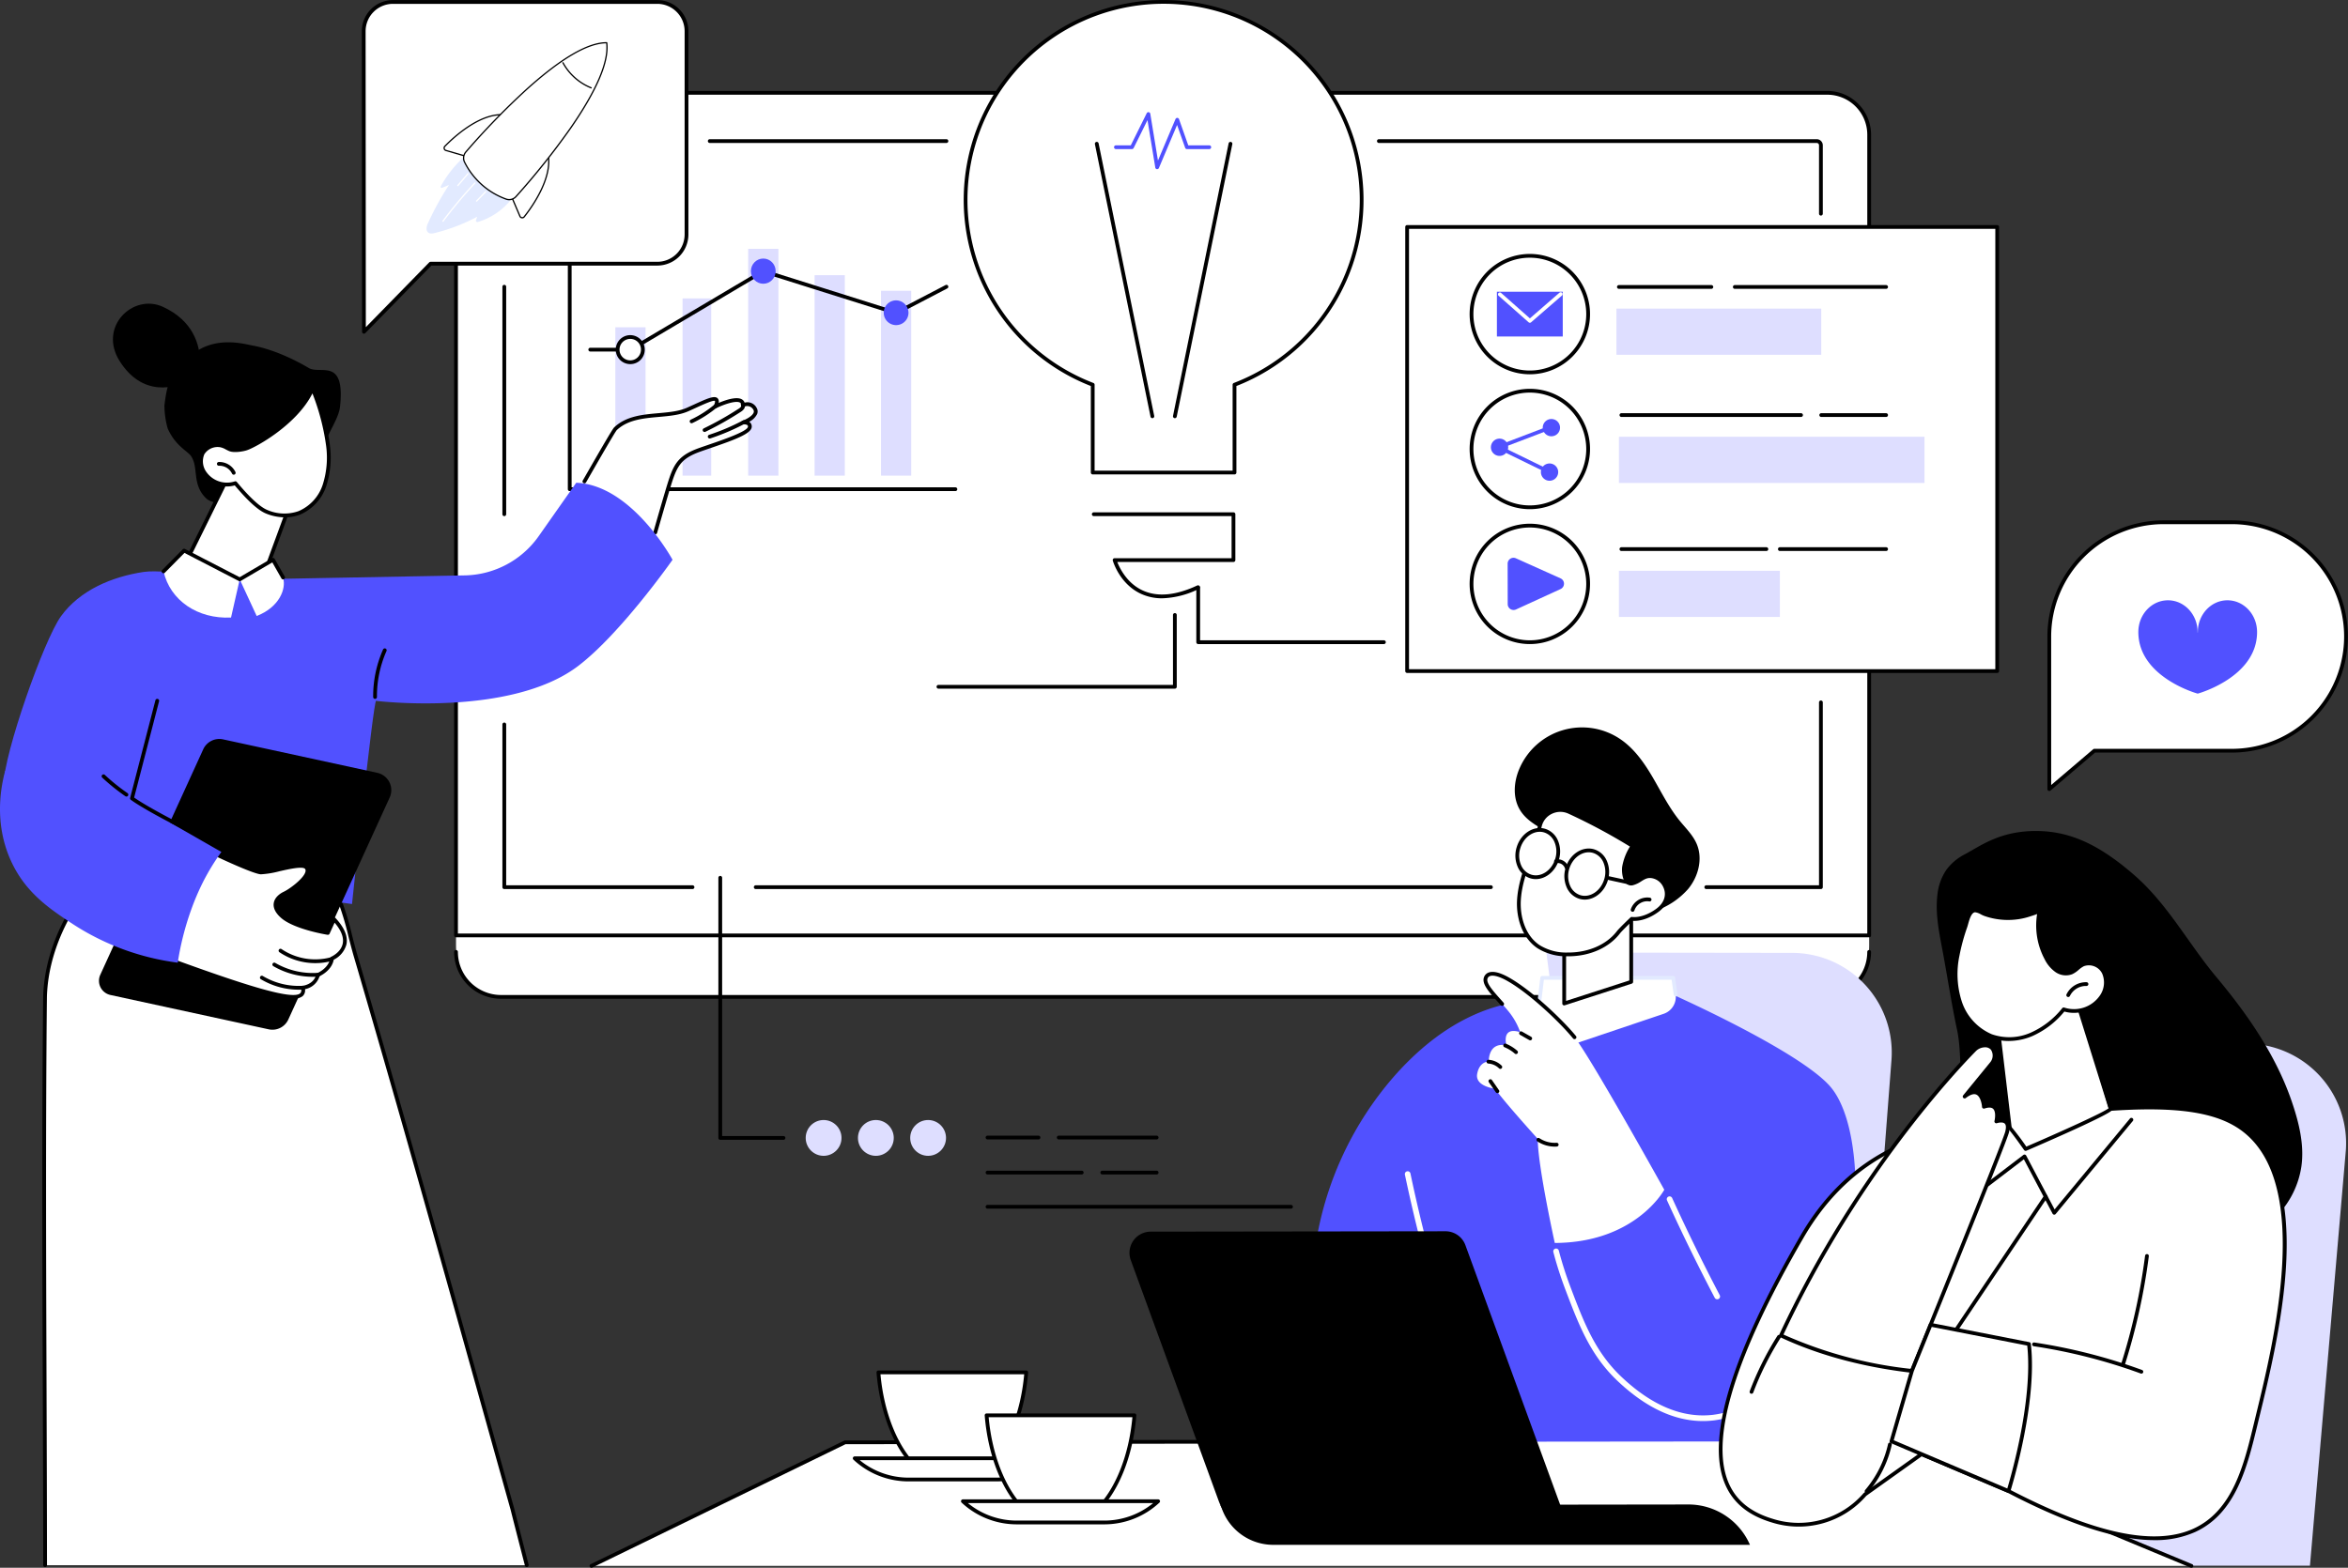 <svg xmlns="http://www.w3.org/2000/svg" width="700.338" height="467.76" viewBox="0 0 700.338 467.76"><rect x="0" y="0" width="700.338" height="467.76" fill="#333333" stroke="none"/><g transform="translate(-1732.111 -185.958)"><g transform="translate(1840.037 185.958)"><g transform="translate(27.53 27.133)"><path d="M2380.087,504.952H1989.526c-8.543,0-15.469-3.76-15.469-15.469V247.715a12.494,12.494,0,0,1,12.493-12.494h396.512a12.494,12.494,0,0,1,12.493,12.494V489.483C2395.556,500.568,2388.631,504.952,2380.087,504.952Z" transform="translate(-1973.495 -234.659)" fill="#fff"></path><path d="M2395.119,486.745h-421.5a.562.562,0,0,1-.562-.562V247.278a13.07,13.07,0,0,1,13.055-13.056h396.513a13.071,13.071,0,0,1,13.056,13.055V486.183A.562.562,0,0,1,2395.119,486.745Zm-420.938-1.124h420.376V247.277a11.945,11.945,0,0,0-11.932-11.931H1986.112a11.944,11.944,0,0,0-11.931,11.931Z" transform="translate(-1973.057 -234.222)"></path><path d="M2055.371,619.107h-56.143a.562.562,0,0,1-.562-.562V569.988a.562.562,0,1,1,1.124,0v47.995h55.581a.562.562,0,0,1,0,1.124Z" transform="translate(-1984.269 -380.98)"></path><path d="M2351.913,656.922H2132.632a.562.562,0,1,1,0-1.124h219.281a.562.562,0,1,1,0,1.124Z" transform="translate(-2042.676 -418.795)"></path><path d="M2671.14,613.982h-34.189a.562.562,0,0,1,0-1.124h33.627V558.282a.562.562,0,1,1,1.124,0V613.42A.562.562,0,0,1,2671.14,613.982Z" transform="translate(-2263.475 -375.855)"></path><path d="M2595.09,282.615a.562.562,0,0,1-.562-.562V261.642a.689.689,0,0,0-.688-.688H2463.246a.562.562,0,1,1,0-1.124h130.593a1.814,1.814,0,0,1,1.813,1.813v20.411A.562.562,0,0,1,2595.09,282.615Z" transform="translate(-2187.424 -245.433)"></path><path d="M2178.829,260.953h-70.593a.562.562,0,0,1,0-1.124h70.593a.562.562,0,1,1,0,1.124Z" transform="translate(-2031.995 -245.433)"></path><path d="M1999.228,406.129a.562.562,0,0,1-.562-.562V337.69a.562.562,0,1,1,1.124,0v67.877A.562.562,0,0,1,1999.228,406.129Z" transform="translate(-1984.269 -279.276)"></path><path d="M2381.7,704.69h-394.67a13.993,13.993,0,0,1-13.977-13.977.562.562,0,1,1,1.124,0,12.868,12.868,0,0,0,12.853,12.853H2381.7a12.868,12.868,0,0,0,12.853-12.853.562.562,0,0,1,1.125,0A13.994,13.994,0,0,1,2381.7,704.69Z" transform="translate(-1973.057 -433.835)"></path></g><g transform="translate(171.424)"><g transform="translate(8.091)"><path d="M2362.543,246.027a59.069,59.069,0,1,0-80.215,55.155v26.2h42.292v-26.2A59.079,59.079,0,0,0,2362.543,246.027Z" transform="translate(-2243.843 -186.396)" fill="#fff"></path><path d="M2324.183,327.506H2281.89a.562.562,0,0,1-.562-.562V301.129a59.626,59.626,0,1,1,43.417,0v25.815A.562.562,0,0,1,2324.183,327.506Zm-41.731-1.124h41.168V300.744a.563.563,0,0,1,.361-.525,58.507,58.507,0,1,0-41.889,0,.563.563,0,0,1,.36.525Z" transform="translate(-2243.406 -185.958)"></path></g><g transform="translate(0 152.862)"><path d="M2300.091,533.879h-70.516a.562.562,0,1,1,0-1.124h69.953V511.894a.562.562,0,1,1,1.124,0v21.423A.562.562,0,0,1,2300.091,533.879Z" transform="translate(-2229.013 -481.274)"></path><path d="M2422.778,514.253h-55.393a.562.562,0,0,1-.562-.562v-16.24a.562.562,0,1,1,1.124,0v15.678h54.831a.562.562,0,0,1,0,1.124Z" transform="translate(-2289.348 -474.951)"></path><path d="M2332.363,483.509a14.844,14.844,0,0,1-6.22-1.3c-6.415-2.92-8.406-9.662-8.488-9.947a.562.562,0,0,1,.541-.717h34.889V458.99h-41.108a.562.562,0,0,1,0-1.124h41.67a.562.562,0,0,1,.562.562v13.683a.561.561,0,0,1-.562.562H2318.99c.688,1.771,2.869,6.36,7.631,8.521,4.381,1.988,9.836,1.482,16.215-1.507a.562.562,0,1,1,.477,1.018A26.128,26.128,0,0,1,2332.363,483.509Z" transform="translate(-2265.09 -457.866)"></path></g><g transform="translate(47.214 42.305)"><path d="M2330.148,343.669a.562.562,0,0,1-.55-.45l-16.591-81.335a.562.562,0,0,1,1.1-.225l16.591,81.335a.562.562,0,0,1-.438.663A.551.551,0,0,1,2330.148,343.669Z" transform="translate(-2312.995 -261.209)"></path><path d="M2355.008,343.669a.564.564,0,0,1-.551-.675l16.591-81.335a.562.562,0,0,1,1.1.225l-16.591,81.335A.563.563,0,0,1,2355.008,343.669Z" transform="translate(-2331.143 -261.209)"></path></g><path d="M2336.031,262.486a.536.536,0,0,1-.067,0,.561.561,0,0,1-.488-.467l-2.326-14.165-4.133,8.332a.561.561,0,0,1-.5.313h-4.784a.562.562,0,0,1,0-1.124h4.435l4.753-9.583a.562.562,0,0,1,1.058.159l2.293,13.967,5.234-12.387a.562.562,0,0,1,1.048.032l2.759,7.812h6.265a.562.562,0,0,1,0,1.124h-6.662a.564.564,0,0,1-.531-.375l-2.408-6.819-5.427,12.843A.562.562,0,0,1,2336.031,262.486Z" transform="translate(-2270.236 -212.015)" fill="#5151ff"></path></g><g transform="translate(61.443 74.24)"><path d="M2148.981,391.122H2033.943a.562.562,0,0,1-.562-.562V320.471a.562.562,0,1,1,1.124,0V390h114.476a.562.562,0,1,1,0,1.124Z" transform="translate(-2033.381 -318.844)"></path><rect width="9.013" height="44.259" transform="translate(14.174 23.408)" fill="#dedeff"></rect><rect width="8.558" height="52.868" transform="translate(34.209 14.798)" fill="#dedeff"></rect><rect width="9.013" height="67.666" transform="translate(53.791)" fill="#dedeff"></rect><rect width="9.013" height="59.797" transform="translate(73.599 7.869)" fill="#dedeff"></rect><rect width="9.013" height="55.148" transform="translate(93.407 12.518)" fill="#dedeff"></rect><g transform="translate(6.129 2.899)"><path d="M2056.94,353.4h-12.095a.562.562,0,0,1,0-1.124h11.941l39.378-23.337a.565.565,0,0,1,.456-.053l39.395,12.41,14.8-7.724a.563.563,0,0,1,.521,1l-15.008,7.831a.567.567,0,0,1-.429.038l-39.377-12.405-39.3,23.287A.557.557,0,0,1,2056.94,353.4Z" transform="translate(-2044.283 -325.662)"></path><g transform="translate(8.297 22.853)"><ellipse cx="3.692" cy="3.76" rx="3.692" ry="3.76" transform="translate(0.562 0.562)" fill="#fff"></ellipse><path d="M2063.3,372.466a4.323,4.323,0,1,1,4.254-4.322A4.293,4.293,0,0,1,2063.3,372.466Zm0-7.52a3.2,3.2,0,1,0,3.13,3.2A3.168,3.168,0,0,0,2063.3,364.945Z" transform="translate(-2059.042 -363.821)"></path></g><ellipse cx="3.692" cy="3.76" rx="3.692" ry="3.76" transform="translate(48.476)" fill="#5151ff"></ellipse><path d="M2208.364,349.13a3.692,3.692,0,1,1-3.691-3.76A3.726,3.726,0,0,1,2208.364,349.13Z" transform="translate(-2112.888 -332.89)" fill="#5151ff"></path></g></g><g transform="translate(0 0.024)"><path d="M1925.088,195.718a8.718,8.718,0,0,1,8.718-8.718h78.844a8.718,8.718,0,0,1,8.719,8.718v60.649a8.718,8.718,0,0,1-8.719,8.718h-67.623L1925.156,285.4Z" transform="translate(-1924.526 -186.438)" fill="#fff"></path><path d="M1924.718,285.529a.563.563,0,0,1-.562-.562l-.068-89.686a9.291,9.291,0,0,1,9.281-9.281h78.844a9.291,9.291,0,0,1,9.28,9.281V255.93a9.291,9.291,0,0,1-9.28,9.281h-67.387L1925.12,285.36A.562.562,0,0,1,1924.718,285.529Zm.494-90.248.067,88.308,18.908-19.333a.563.563,0,0,1,.4-.169h67.623a8.165,8.165,0,0,0,8.156-8.156V195.281a8.165,8.165,0,0,0-8.156-8.156h-78.844A8.165,8.165,0,0,0,1925.212,195.281Z" transform="translate(-1924.088 -186)"></path></g><g transform="translate(311.212 67.152)"><rect width="176.005" height="132.5" transform="translate(0.562 0.563)" fill="#fff"></rect><path d="M2654.232,439.031h-176a.562.562,0,0,1-.562-.562v-132.5a.562.562,0,0,1,.562-.562h176a.562.562,0,0,1,.562.562v132.5A.562.562,0,0,1,2654.232,439.031Zm-175.442-1.124h174.88V306.53H2478.79Z" transform="translate(-2477.665 -305.406)"></path><g transform="translate(14.441 8.612)"><g transform="translate(4.77)"><circle cx="17.392" cy="17.392" r="17.392" transform="translate(0.562 0.562)" fill="#fff"></circle><path d="M2529.79,356.633a17.954,17.954,0,1,1,17.954-17.954A17.975,17.975,0,0,1,2529.79,356.633Zm0-34.783a16.83,16.83,0,1,0,16.829,16.829A16.848,16.848,0,0,0,2529.79,321.849Z" transform="translate(-2511.836 -320.725)"></path><g transform="translate(8.134 11.277)"><rect width="19.639" height="13.353" fill="#5151ff"></rect><path d="M2536.392,350.167a.563.563,0,0,1-.373-.141l-8.945-7.914a.562.562,0,0,1,.746-.842l8.575,7.587,8.814-7.652a.562.562,0,1,1,.737.848l-9.186,7.976A.559.559,0,0,1,2536.392,350.167Z" transform="translate(-2526.559 -340.908)" fill="#fff"></path></g></g><g transform="translate(4.77 80.493)"><circle cx="17.392" cy="17.392" r="17.392" transform="translate(0.562 0.562)" fill="#fff"></circle><path d="M2529.79,499.812a17.954,17.954,0,1,1,17.954-17.953A17.974,17.974,0,0,1,2529.79,499.812Zm0-34.783a16.829,16.829,0,1,0,16.829,16.829A16.849,16.849,0,0,0,2529.79,465.029Z" transform="translate(-2511.836 -463.905)"></path><path d="M2547.78,488.117l-13.314-5.982a1.75,1.75,0,0,0-2.468,1.6l.021,12.076a1.751,1.751,0,0,0,2.481,1.588l13.292-6.094A1.751,1.751,0,0,0,2547.78,488.117Z" transform="translate(-2520.664 -471.818)" fill="#5151ff"></path></g><g transform="translate(0 35.477)"><g transform="translate(0 0)"><circle cx="17.392" cy="17.392" r="17.392" transform="translate(0 13.311) rotate(-22.5)" fill="#fff"></circle><path d="M2529.79,428.222a17.954,17.954,0,1,1,17.954-17.953A17.974,17.974,0,0,1,2529.79,428.222Zm0-34.783a16.829,16.829,0,1,0,16.829,16.83A16.849,16.849,0,0,0,2529.79,393.439Z" transform="translate(-2507.066 -387.546)"></path></g><g transform="translate(11.115 13.772)"><path d="M2554.807,434.507a2.577,2.577,0,1,1-2.577-2.577A2.577,2.577,0,0,1,2554.807,434.507Z" transform="translate(-2534.739 -418.662)" fill="#5151ff"></path><path d="M2555.783,410.906a2.577,2.577,0,1,1-2.576-2.577A2.576,2.576,0,0,1,2555.783,410.906Z" transform="translate(-2535.166 -408.329)" fill="#5151ff"></path><path d="M2528.276,421.322a2.577,2.577,0,1,1-2.577-2.577A2.577,2.577,0,0,1,2528.276,421.322Z" transform="translate(-2523.123 -412.89)" fill="#5151ff"></path><path d="M2542.407,426.346a.553.553,0,0,1-.246-.057l-15.6-7.611a.562.562,0,0,1,.046-1.03l15.784-6.023a.562.562,0,1,1,.4,1.051l-14.573,5.561,14.436,7.043a.562.562,0,0,1-.247,1.068Z" transform="translate(-2524.489 -409.756)" fill="#5151ff"></path></g></g><g transform="translate(48.553 9.29)"><path d="M0,0H61.09V13.781H0Z" transform="translate(0 7.024)" fill="#dedeff"></path><path d="M2697.213,338.374h-45.126a.562.562,0,1,1,0-1.124h45.126a.562.562,0,0,1,0,1.124Z" transform="translate(-2616.778 -337.25)"></path><path d="M2618.175,338.374H2590.6a.562.562,0,0,1,0-1.124h27.572a.562.562,0,1,1,0,1.124Z" transform="translate(-2589.859 -337.25)"></path></g><g transform="translate(49.298 47.516)"><rect width="91.143" height="13.781" transform="translate(0 7.025)" fill="#dedeff"></rect><path d="M2717.291,406.37h-19.345a.562.562,0,1,1,0-1.124h19.345a.562.562,0,0,1,0,1.124Z" transform="translate(-2637.599 -405.246)"></path><path d="M2645.5,406.37h-53.571a.562.562,0,1,1,0-1.124H2645.5a.562.562,0,1,1,0,1.124Z" transform="translate(-2591.183 -405.246)"></path></g><g transform="translate(49.298 87.506)"><rect width="48.004" height="13.781" transform="translate(0 7.024)" fill="#dedeff"></rect><path d="M2707.679,477.5h-31.687a.562.562,0,0,1,0-1.124h31.688a.562.562,0,0,1,0,1.124Z" transform="translate(-2627.988 -476.379)"></path><path d="M2635.163,477.5h-43.236a.562.562,0,1,1,0-1.124h43.236a.562.562,0,0,1,0,1.124Z" transform="translate(-2591.183 -476.379)"></path></g></g></g></g><path d="M2866.771,739.825l-73.3.095,19,141.131,37.82,14.538h35.49l10.72-124.074A29.753,29.753,0,0,0,2866.771,739.825Z" transform="translate(-464.681 -242.492)" fill="#dedeff"></path><g transform="translate(2120.247 403.011)"><path d="M2572.311,844.876l72.051,23.6L2655.5,723.364a29.754,29.754,0,0,0-29.647-31.767l-73.3-.1Z" transform="translate(-2479.45 -624.347)" fill="#dedeff"></path><g transform="translate(0)"><g transform="translate(0 72.917)"><path d="M2426.88,787.987a99.644,99.644,0,0,1,23.107-49.528c11.831-13.539,28.824-25.394,51.108-22.642l32.282-1.968s36.818,16.377,46.6,27.047c17.018,18.57,6.638,102.087-32.392,108.835-23.946,4.14-27.911,1.6-27.911,1.6l-49.83,3.692-47.323-40.393Z" transform="translate(-2422.519 -707.048)" fill="#5151ff"></path><path d="M2600.867,900.047c-8.549,0-17.127-4.035-25.55-12.03-8.12-7.707-11.565-16.81-15.554-27.351a111.1,111.1,0,0,1-3.529-11.035.843.843,0,1,1,1.631-.428,109.009,109.009,0,0,0,3.475,10.865c3.916,10.348,7.3,19.284,15.137,26.726,9.14,8.676,18.407,12.5,27.533,11.372a27.982,27.982,0,0,0,13.271-5.469.843.843,0,0,1,1,1.356,29.648,29.648,0,0,1-14.066,5.787A27.241,27.241,0,0,1,2600.867,900.047Z" transform="translate(-2481.05 -766.033)" fill="#fff"></path><path d="M2490.094,854.356a.844.844,0,0,1-.805-.591c-4.641-14.8-8.614-30.007-11.811-45.194a.843.843,0,0,1,1.65-.347c3.186,15.133,7.146,30.286,11.77,45.036a.843.843,0,0,1-.8,1.1Z" transform="translate(-2446.573 -748.073)" fill="#fff"></path><path d="M2631.484,851.622a.842.842,0,0,1-.748-.452c-4.984-9.506-9.768-19.276-14.218-29.035a.844.844,0,1,1,1.535-.7c4.437,9.731,9.206,19.472,14.176,28.952a.843.843,0,0,1-.746,1.235Z" transform="translate(-2507.422 -753.935)" fill="#fff"></path><path d="M2589.383,709.851l-.717-4.932h-39.074l-.909,7.581a6.9,6.9,0,0,0,2.121,5.846l7.116,6.7,27.9-9.4A5.312,5.312,0,0,0,2589.383,709.851Z" transform="translate(-2477.734 -703.138)" fill="#fff"></path><path d="M2548.284,712.625a.544.544,0,0,1-.067,0,.563.563,0,0,1-.492-.625l.909-7.58a.562.562,0,0,1,.558-.5h39.075a.561.561,0,0,1,.556.481l.717,4.931a.562.562,0,1,1-1.112.161l-.647-4.45h-38.089l-.85,7.085A.562.562,0,0,1,2548.284,712.625Z" transform="translate(-2477.334 -702.701)" fill="#e2eaff"></path><g transform="translate(52.404)"><path d="M2538.94,783.068s-5.125-23.21-5.076-31.063c0,0-10.069-11.095-12.747-14.964,0,0-6.055-.662-5.322-4.458s3.462-3.63,3.462-3.63-.3-5.9,5.258-4.852c0,0-1.665-5.752,4.118-3.916a20.544,20.544,0,0,0-3.438-6.149c-3.016-3.749-7.653-7.862-6.844-10.065.52-1.414,2.455-1.967,6.658.4,6.54,3.682,15.729,12.3,19.815,17.324,4.728,5.811,26.775,45.5,26.775,45.5S2563.066,782.972,2538.94,783.068Z" transform="translate(-2515.734 -702.19)" fill="#fff"></path><path d="M2546.342,721.818a.561.561,0,0,1-.436-.207c-3.757-4.618-12.918-13.4-19.655-17.188-3.1-1.744-4.542-1.643-5.125-1.428a1.169,1.169,0,0,0-.73.733c-.484,1.318,1.626,3.678,3.858,6.177.305.341.615.689.927,1.041a.562.562,0,0,1-.843.744c-.309-.35-.618-.7-.922-1.036-2.676-3-4.791-5.363-4.074-7.315a2.292,2.292,0,0,1,1.4-1.4c1.361-.5,3.4,0,6.066,1.5,6.855,3.859,16.163,12.773,19.974,17.459a.562.562,0,0,1-.435.916Z" transform="translate(-2517.251 -701.751)"></path><path d="M2552.754,792.451a9.4,9.4,0,0,1-5.2-1.574.562.562,0,0,1,.625-.934,8.232,8.232,0,0,0,5.12,1.365.562.562,0,0,1,.075,1.122Q2553.064,792.451,2552.754,792.451Z" transform="translate(-2529.556 -740.321)"></path><path d="M2524.5,762.859a.561.561,0,0,1-.462-.242l-2.09-3.013a.562.562,0,0,1,.924-.641l2.09,3.014a.562.562,0,0,1-.461.883Z" transform="translate(-2518.412 -726.693)"></path><path d="M2524.928,751.117a.559.559,0,0,1-.4-.164,4.954,4.954,0,0,0-3.173-1.422.562.562,0,1,1,.065-1.122,6.092,6.092,0,0,1,3.9,1.748.562.562,0,0,1-.4.96Z" transform="translate(-2517.965 -722.178)"></path><path d="M2533.489,742.925a.561.561,0,0,1-.371-.14,10.923,10.923,0,0,0-3.083-1.909.562.562,0,1,1,.425-1.041,12.056,12.056,0,0,1,3.4,2.105.562.562,0,0,1-.371.984Z" transform="translate(-2521.841 -718.407)"></path><path d="M2541.4,735.979a.563.563,0,0,1-.277-.073l-2.748-1.561a.562.562,0,0,1,.555-.977l2.748,1.559a.562.562,0,0,1-.278,1.051Z" transform="translate(-2525.523 -715.561)"></path></g></g><g transform="translate(63.677)"><g transform="translate(14.174 54.127)"><path d="M2581.994,669.438v21.08L2562,696.985V679.349S2576.7,668.041,2581.994,669.438Z" transform="translate(-2561.437 -668.761)" fill="#fff"></path><path d="M2561.561,697.113a.562.562,0,0,1-.562-.562V678.915a.563.563,0,0,1,.219-.446c.609-.468,14.975-11.47,20.48-10.008a.56.56,0,0,1,.419.543v21.08a.562.562,0,0,1-.389.535l-19.995,6.466A.54.54,0,0,1,2561.561,697.113Zm.562-17.92v16.586l18.87-6.1V669.47C2576.64,668.957,2566.192,676.095,2562.123,679.192Z" transform="translate(-2560.999 -668.327)"></path></g><path d="M2587.464,620.265c3.093-3.709,4.484-9.087,2.567-13.519-1.134-2.623-3.256-4.663-5.06-6.88-3.189-3.921-5.442-8.5-7.993-12.862s-5.525-8.642-9.71-11.478a20.342,20.342,0,0,0-30.187,9.008c-1.606,3.853-1.921,8.484.222,12.066,2.4,4.017,7.169,5.8,11.166,8.242,5.5,3.357,9.823,8.222,14.314,12.76a69.191,69.191,0,0,0,6.983,6.347,35.718,35.718,0,0,0,3.985,2.667c1.72.985,2.394.757,4.24.039A22.952,22.952,0,0,0,2587.464,620.265Z" transform="translate(-2535.787 -572.047)"></path><g transform="translate(0.648 24.048)"><path d="M2569.31,632.9a17.326,17.326,0,0,1,2.526-6.356,173.405,173.405,0,0,0-18.876-10.14,6.277,6.277,0,0,0-8.75,4.2,64.676,64.676,0,0,1-2.316,7.433c-1.765,4.861-3.7,9.773-3.937,14.939s1.565,10.752,5.866,13.627a15.7,15.7,0,0,0,8.526,2.3c5.746.084,11.765-2.015,15.269-6.567.738-.959,4-4.049,4-4.049s3.264.639,7.579-2.49c2.7-1.959,3.708-4.8,2.1-7.66a5.124,5.124,0,0,0-3.2-2.448c-2.787-.708-3.882,1.437-6.215,2.014C2569.534,638.295,2569.124,634.555,2569.31,632.9Z" transform="translate(-2537.376 -615.263)" fill="#fff"></path><path d="M2552.254,659.039l-.35,0a16.08,16.08,0,0,1-8.829-2.4c-4.838-3.233-6.331-9.414-6.115-14.12.222-4.852,1.917-9.49,3.557-13.976l.411-1.129a64.4,64.4,0,0,0,2.3-7.367,6.7,6.7,0,0,1,3.6-4.51,6.88,6.88,0,0,1,5.933-.076,174.381,174.381,0,0,1,18.937,10.173.562.562,0,0,1,.194.753,17.05,17.05,0,0,0-2.458,6.143c-.138,1.222.1,3.292.911,4a1,1,0,0,0,.976.2,7.2,7.2,0,0,0,2.093-1.008,5.115,5.115,0,0,1,4.4-1,5.694,5.694,0,0,1,3.55,2.717c1.659,2.958.792,6.172-2.265,8.389-3.76,2.727-6.774,2.711-7.715,2.628-.707.674-3.147,3.017-3.75,3.8C2564.344,656.515,2558.616,659.039,2552.254,659.039Zm-2.381-43.09a5.792,5.792,0,0,0-2.552.6,5.575,5.575,0,0,0-3,3.755,65.3,65.3,0,0,1-2.336,7.5l-.412,1.131c-1.611,4.406-3.276,8.962-3.49,13.642-.2,4.4,1.167,10.16,5.616,13.134a14.987,14.987,0,0,0,8.221,2.208l.335,0c6.015,0,11.409-2.361,14.48-6.351.757-.983,3.927-3.987,4.061-4.115a.559.559,0,0,1,.494-.143c.027,0,3.106.531,7.14-2.394,2.6-1.883,3.323-4.473,1.945-6.929a4.565,4.565,0,0,0-2.846-2.178c-1.513-.385-2.4.169-3.525.87a8.187,8.187,0,0,1-2.417,1.145,2.118,2.118,0,0,1-1.987-.446c-1.224-1.074-1.439-3.619-1.287-4.971a16.641,16.641,0,0,1,2.331-6.1,173.359,173.359,0,0,0-18.357-9.825A5.776,5.776,0,0,0,2549.872,615.949Zm19,16.516h0Z" transform="translate(-2536.94 -614.824)"></path></g><path d="M2597.864,666.519a.563.563,0,0,1-.538-.725,5.2,5.2,0,0,1,5.71-3.471.562.562,0,1,1-.205,1.106,4.026,4.026,0,0,0-4.429,2.692A.563.563,0,0,1,2597.864,666.519Z" transform="translate(-2562.719 -611.539)"></path><path d="M2568.186,651.522a5.631,5.631,0,0,1-1.614-.235,6.076,6.076,0,0,1-3.826-3.532,8.39,8.39,0,0,1-.265-5.727c1.214-4.072,5.024-6.544,8.494-5.511a6.079,6.079,0,0,1,3.826,3.531,8.4,8.4,0,0,1,.265,5.727C2574.038,649.221,2571.151,651.522,2568.186,651.522Zm1.167-14.117c-2.478,0-4.912,1.985-5.794,4.944h0a7.27,7.27,0,0,0,.22,4.958,4.976,4.976,0,0,0,3.115,2.9c2.876.853,6.058-1.278,7.095-4.756a7.268,7.268,0,0,0-.219-4.959,4.974,4.974,0,0,0-3.115-2.9A4.579,4.579,0,0,0,2569.353,637.405Zm-6.333,4.784h0Z" transform="translate(-2547.309 -600.171)"></path><g transform="translate(0.187 29.994)"><path d="M2537.474,631.746c-1.126,3.781.536,7.613,3.713,8.559s6.667-1.353,7.795-5.133-.536-7.613-3.713-8.559S2538.6,627.965,2537.474,631.746Z" transform="translate(-2536.558 -625.839)" fill="#fff"></path><path d="M2542.2,640.642a5.635,5.635,0,0,1-1.614-.235,6.079,6.079,0,0,1-3.826-3.532,8.389,8.389,0,0,1-.265-5.727h0c1.214-4.071,5.02-6.547,8.493-5.511a6.074,6.074,0,0,1,3.826,3.532,8.391,8.391,0,0,1,.266,5.727C2548.055,638.341,2545.167,640.642,2542.2,640.642Zm-4.629-9.172a7.269,7.269,0,0,0,.22,4.959,4.976,4.976,0,0,0,3.116,2.9c2.875.855,6.058-1.277,7.1-4.755a7.277,7.277,0,0,0-.22-4.959,4.975,4.975,0,0,0-3.115-2.9C2541.793,625.862,2538.611,627.991,2537.574,631.469Z" transform="translate(-2536.119 -625.401)"></path></g><path d="M2560.438,645.046a.562.562,0,0,1-.539-.4,2.27,2.27,0,0,0-2.516-1.52.562.562,0,1,1-.222-1.1,3.4,3.4,0,0,1,3.818,2.307.563.563,0,0,1-.382.7A.571.571,0,0,1,2560.438,645.046Z" transform="translate(-2544.947 -602.657)"></path><path d="M2591.57,653.495a.592.592,0,0,1-.121-.012l-7.171-1.562a.562.562,0,1,1,.24-1.1l7.171,1.561a.562.562,0,0,1-.119,1.112Z" transform="translate(-2556.824 -606.53)"></path></g></g></g><g transform="translate(1907.971 615.423)"><path d="M2045.927,988.052l75.634-36.861,312.108-.309,89.467,37.171Z" transform="translate(-2045.365 -950.32)" fill="#fff"></path><path d="M2797.406,988.177a.56.56,0,0,1-.215-.043l-89.363-37.128-34.888.034a.562.562,0,0,1,0-1.124l35-.034a.573.573,0,0,1,.217.043l89.466,37.17a.562.562,0,0,1-.216,1.082Z" transform="translate(-2319.636 -949.882)"></path><path d="M2045.491,988.2a.562.562,0,0,1-.248-1.067l75.633-36.862a.566.566,0,0,1,.246-.057l175.916-.275h0a.562.562,0,0,1,0,1.124l-175.787.275-75.517,36.8A.552.552,0,0,1,2045.491,988.2Z" transform="translate(-2044.927 -949.909)"></path></g><g transform="translate(2244.78 433.897)"><g transform="translate(65.006 0)"><path d="M2761.6,663.78c1.385,7.541,2.54,15.1,4.143,22.606,1.726,8.075.471,22.122,2.069,30.221.767,3.886,5,1.688,5.839,5.559.369,1.7.814,3.4,1.2,5.106-.075,4.729.514,9.557,2.723,13.726,2.409,4.546,6.891,7.274,11.567,9.065a57.88,57.88,0,0,0,16.2,3.362c2.589.2,5.166.192,7.76.191,3.882,0,7.761.139,11.643.157,7.707.038,15.461-.517,22.742-3.233a36.424,36.424,0,0,0,13.945-9.064,26.719,26.719,0,0,0,7-14.427c.917-6.487-.759-13.148-2.838-19.257-4.684-13.768-13.177-26.065-22.445-37.136-8.479-10.128-14.513-21.746-24.517-30.474-11.054-9.644-19.818-13.208-29.454-13.2-10.75.014-16.5,4.485-21.173,6.973a15.7,15.7,0,0,0-5.445,4.578,16.1,16.1,0,0,0-2.7,7.567C2759.156,652.023,2760.54,657.992,2761.6,663.78Z" transform="translate(-2759.669 -626.987)"></path><g transform="translate(2.235 23.054)"><g transform="translate(0 26.113)"><path d="M2802.913,715.445l11.792,39.695s-22.437,27.726-39.373,26.656-13.8-20.243-1.194-26.211l9.043-1.4-3.682-30.969Z" transform="translate(-2763.644 -714.883)" fill="#fff"></path><path d="M2795.091,754.311a.563.563,0,0,1-.558-.5l-3.683-30.968a.564.564,0,0,1,.381-.6l23.414-7.774a.563.563,0,0,1,.714.365l10.375,33.19a.562.562,0,0,1-1.073.336l-10.2-32.644-22.436,7.45,3.629,30.512a.563.563,0,0,1-.492.625C2795.136,754.31,2795.113,754.311,2795.091,754.311Z" transform="translate(-2775.554 -714.445)"></path><path d="M2784.831,785.7a.562.562,0,0,1-.086-1.118l6.721-1.038a.562.562,0,0,1,.171,1.111l-6.72,1.038A.565.565,0,0,1,2784.831,785.7Z" transform="translate(-2772.674 -744.697)"></path></g><g transform="translate(2.855)"><path d="M2770.3,682.429a27.434,27.434,0,0,0,.713,14.007,16.6,16.6,0,0,0,9.31,10.111,16.348,16.348,0,0,0,11.994-.483,25.793,25.793,0,0,0,9.622-7.469,9.9,9.9,0,0,0,11.283-3.854,7.333,7.333,0,0,0,.709-7.059c-1.1-2.216-3.985-3.538-6.22-2.478-1.274.6-2.179,1.834-3.477,2.384a4.846,4.846,0,0,1-4.479-.62,9.806,9.806,0,0,1-2.994-3.581,20.718,20.718,0,0,1-1.952-14.391c-.1.455-2.525,1.145-2.956,1.291a19.907,19.907,0,0,1-3.333.818,20.838,20.838,0,0,1-6.748-.055,20.351,20.351,0,0,1-3.324-.864c-.859-.3-1.972-1.113-2.886-1.122-1.91-.019-2.474,3.465-2.934,4.812A59.655,59.655,0,0,0,2770.3,682.429Z" transform="translate(-2769.163 -668.433)" fill="#fff"></path><path d="M2785.069,707.589a15.155,15.155,0,0,1-5.387-.954,17.178,17.178,0,0,1-9.639-10.449,27.732,27.732,0,0,1-.737-14.295,59.679,59.679,0,0,1,2.351-8.635c.077-.227.157-.515.247-.838.482-1.735,1.21-4.355,3.2-4.355h.023a5.265,5.265,0,0,1,2.159.735,8.493,8.493,0,0,0,.908.42,19.891,19.891,0,0,0,3.231.839,20.133,20.133,0,0,0,6.565.053,19.461,19.461,0,0,0,3.24-.794c.063-.021.166-.054.3-.095a9.209,9.209,0,0,0,2.333-.909.562.562,0,0,1,1.054.372h0a20.2,20.2,0,0,0,1.9,13.995,9.074,9.074,0,0,0,2.813,3.382,4.262,4.262,0,0,0,3.948.57,7.1,7.1,0,0,0,1.672-1.139,8.668,8.668,0,0,1,1.783-1.235,5.507,5.507,0,0,1,6.965,2.736,7.819,7.819,0,0,1-.74,7.613,10.561,10.561,0,0,1-11.57,4.2,25.947,25.947,0,0,1-9.59,7.335A18.252,18.252,0,0,1,2785.069,707.589Zm-9.96-38.4c-1.14,0-1.754,2.21-2.122,3.532-.1.347-.183.657-.266.9a58.794,58.794,0,0,0-2.31,8.472,26.653,26.653,0,0,0,.69,13.719,16.048,16.048,0,0,0,8.98,9.773,15.8,15.8,0,0,0,11.576-.476,25.075,25.075,0,0,0,9.408-7.311.563.563,0,0,1,.619-.17A9.37,9.37,0,0,0,2812.308,694a6.786,6.786,0,0,0,.679-6.5,4.415,4.415,0,0,0-5.476-2.221,7.758,7.758,0,0,0-1.55,1.086,8.03,8.03,0,0,1-1.948,1.308A5.394,5.394,0,0,1,2799,687a10.137,10.137,0,0,1-3.174-3.781,21.366,21.366,0,0,1-2.258-13.51c-.433.174-.99.364-1.7.588-.121.037-.215.067-.273.087a20.59,20.59,0,0,1-3.426.841,21.326,21.326,0,0,1-6.931-.056,21.083,21.083,0,0,1-3.415-.887,9.16,9.16,0,0,1-1.042-.478,4.588,4.588,0,0,0-1.662-.613Zm-5.25,12.8h0Z" transform="translate(-2768.723 -667.995)"></path><g transform="translate(33.562 22.052)"><path d="M2834.888,708.226a5.869,5.869,0,0,0-5.465,3.293Z" transform="translate(-2828.86 -707.658)" fill="#fff"></path><path d="M2828.985,711.643a.562.562,0,0,1-.509-.8,6.448,6.448,0,0,1,6-3.617.563.563,0,0,1-.055,1.124,5.3,5.3,0,0,0-4.928,2.969A.562.562,0,0,1,2828.985,711.643Z" transform="translate(-2828.422 -707.221)"></path></g></g></g></g><g transform="translate(0 63.404)"><g transform="translate(0 18.511)"><path d="M2801.449,780.73c-8.458-6.771-21.969-7.819-40.115-6.593-1.1,1.519-25.363,11.952-25.363,11.952a86.988,86.988,0,0,0-5.322-6.995c-2.93.472-12.9.846-15.837,1.322-15.027,2.442-33.027,10.2-45.592,31.919-37.319,64.5-24.284,79.985-8.877,84.627a25.947,25.947,0,0,0,27.7-7.808l16.875-12.032,25.933,11.024c62.684,32.686,68.569,1.225,74.108-21.53S2822.162,797.311,2801.449,780.73Z" transform="translate(-2644.449 -773.133)" fill="#fff"></path><path d="M2773.92,902.352c-11.149,0-25.6-4.689-43.737-14.143l-25.6-10.882-16.555,11.8a26.7,26.7,0,0,1-28.254,7.932c-7.151-2.154-11.75-6.037-14.06-11.873-5.379-13.594,2.229-38.346,22.611-73.573,10.476-18.1,25.948-28.935,45.988-32.192,1.5-.244,4.814-.462,8.019-.672,3.14-.206,6.387-.419,7.82-.65a.552.552,0,0,1,.481.152,76.28,76.28,0,0,1,5.129,6.7c9.256-3.988,23.806-10.508,24.712-11.589a.643.643,0,0,1,.414-.227c21.035-1.422,32.771.523,40.5,6.715,8.973,7.182,12.959,20.8,11.849,40.464-.925,16.374-5.137,33.667-7.926,45.11l-.61,2.517c-3,12.4-6.39,26.448-18.645,32.017A29.027,29.027,0,0,1,2773.92,902.352Zm-69.411-26.229a.559.559,0,0,1,.22.045l25.934,11.024c25.327,13.2,43.282,17.042,54.928,11.747,11.757-5.343,15.083-19.111,18.018-31.258l.611-2.518c5.4-22.165,16.634-68.285-3.534-84.432-7.37-5.9-19.2-7.841-39.53-6.483-2.494,2.033-21.459,10.237-25.374,11.921a.559.559,0,0,1-.682-.2c-.038-.053-3.583-5.135-5.062-6.718-1.578.221-4.526.415-7.635.619-3.178.209-6.464.425-7.913.66-19.69,3.2-34.9,13.846-45.194,31.645-20.2,34.914-27.785,59.339-22.539,72.6,2.175,5.5,6.537,9.162,13.338,11.211a25.548,25.548,0,0,0,27.1-7.613.548.548,0,0,1,.119-.114l16.873-12.032A.566.566,0,0,1,2704.509,876.123Z" transform="translate(-2644.037 -772.697)"></path></g><path d="M2769.533,860.861a.562.562,0,0,1-.466-.876l26.7-39.734a.562.562,0,1,1,.933.627L2770,860.612A.564.564,0,0,1,2769.533,860.861Z" transform="translate(-2698.735 -774.897)"></path><path d="M2801.687,808.1l-.058,0a.567.567,0,0,1-.439-.3l-8.558-16.22-16.1,12.275a.562.562,0,0,1-.9-.446l-.022-16.819a.562.562,0,1,1,1.124,0l.021,15.685,15.727-11.991a.562.562,0,0,1,.838.184l8.476,16.063,22.484-27.124a.562.562,0,0,1,.865.717L2802.12,807.9A.56.56,0,0,1,2801.687,808.1Z" transform="translate(-2701.64 -757.036)"></path><g transform="translate(17.977)"><path d="M2741.249,763.444s1.521-6.1-3.7-4.373c0,0-.459-7.136-5.748-3.042l8.136-9.948a3.676,3.676,0,0,0,.11-4.413c-1.361-1.559-4.048-.846-5.173.3-7.943,8.068-36.543,39.615-57.86,85.347q17.147,8.047,39.057,10.572s27.416-67.546,28.386-71.239C2745.7,761.928,2741.249,763.444,2741.249,763.444Z" transform="translate(-2676.452 -740.207)" fill="#fff"></path><path d="M2715.634,838.007a.512.512,0,0,1-.065,0c-14.656-1.71-27.856-5.283-39.23-10.622a.562.562,0,0,1-.271-.747c22.43-48.122,52.224-79.669,57.969-85.5a5.038,5.038,0,0,1,3.548-1.36,3.279,3.279,0,0,1,2.448,1.089,4.2,4.2,0,0,1-.087,5.124l-6.426,7.859a2.8,2.8,0,0,1,1.8.148c1.553.7,2.091,2.816,2.269,3.921a3.167,3.167,0,0,1,3.031.512c1.065.988,1.036,2.762.9,3.84a3.086,3.086,0,0,1,2.569.57c.747.695.907,1.878.477,3.515-.968,3.686-27.289,68.547-28.409,71.307A.561.561,0,0,1,2715.634,838.007ZM2677.324,826.6a125.929,125.929,0,0,0,37.95,10.236c2.263-5.579,27.29-67.3,28.2-70.773.217-.828.367-1.917-.156-2.405-.584-.544-1.879-.271-2.329-.12a.563.563,0,0,1-.726-.668c.181-.734.461-2.815-.412-3.622-.492-.456-1.355-.482-2.566-.082a.563.563,0,0,1-.738-.5c-.054-.829-.466-3.1-1.693-3.654-.77-.347-1.828,0-3.15,1.02a.562.562,0,0,1-.78-.8l8.136-9.948a3.145,3.145,0,0,0,.122-3.688,2.212,2.212,0,0,0-1.634-.7,3.96,3.96,0,0,0-2.714,1.025C2729.135,747.712,2699.649,778.932,2677.324,826.6Z" transform="translate(-2676.014 -739.769)"></path></g><g transform="translate(50.933 83.347)"><path d="M2776.648,894.766l-29.337-5.74-5.575,13.766-6.1,21.008,34.91,14.842S2778.749,912.69,2776.648,894.766Z" transform="translate(-2735.072 -888.463)" fill="#fff"></path><path d="M2770.107,938.765a.555.555,0,0,1-.22-.045l-34.911-14.841a.561.561,0,0,1-.319-.674l6.1-21.009a.53.53,0,0,1,.019-.053l5.574-13.766a.559.559,0,0,1,.629-.341l29.336,5.74a.562.562,0,0,1,.45.486c2.092,17.838-6.042,43.849-6.124,44.11a.561.561,0,0,1-.536.393Zm-34.231-15.725,33.877,14.4c1.181-3.934,7.677-26.555,5.944-42.64l-28.477-5.572-5.389,13.31Z" transform="translate(-2734.635 -888.025)"></path></g><path d="M2660.945,911.961a.563.563,0,0,1-.526-.761,90.859,90.859,0,0,1,8.263-16.546.562.562,0,0,1,.949.6,89.669,89.669,0,0,0-8.16,16.34A.562.562,0,0,1,2660.945,911.961Z" transform="translate(-2651.193 -807.466)"></path><path d="M2842.852,907.72a.558.558,0,0,1-.193-.034,163.441,163.441,0,0,0-31.925-8.142.563.563,0,0,1,.167-1.113,164.653,164.653,0,0,1,32.145,8.2.562.562,0,0,1-.194,1.09Z" transform="translate(-2716.811 -809.232)"></path><path d="M2858.087,884.913a.563.563,0,0,1-.536-.732,185.545,185.545,0,0,0,7.1-32.167.562.562,0,1,1,1.115.143,186.632,186.632,0,0,1-7.146,32.364A.562.562,0,0,1,2858.087,884.913Z" transform="translate(-2737.505 -788.697)"></path><path d="M2722,966.63a.562.562,0,0,1-.426-.929,31.893,31.893,0,0,0,6.835-13.725.562.562,0,1,1,1.094.262,32.985,32.985,0,0,1-7.077,14.2A.558.558,0,0,1,2722,966.63Z" transform="translate(-2677.922 -832.488)"></path></g></g><g transform="translate(1946.378 447.29)"><g transform="translate(26.048 72.836)"><circle cx="5.341" cy="5.341" r="5.341" fill="#dedeff"></circle><circle cx="5.341" cy="5.341" r="5.341" transform="translate(15.586)" fill="#dedeff"></circle><circle cx="5.341" cy="5.341" r="5.341" transform="translate(31.172)" fill="#dedeff"></circle></g><path d="M2132.671,729.549h-18.863a.562.562,0,0,1-.562-.562V651.372a.562.562,0,1,1,1.124,0v77.052h18.3a.562.562,0,1,1,0,1.124Z" transform="translate(-2113.245 -650.81)"></path><g transform="translate(79.724 77.499)"><path d="M2322.6,789.788h-29.2a.562.562,0,0,1,0-1.124h29.2a.562.562,0,1,1,0,1.124Z" transform="translate(-2271.597 -788.664)"></path><path d="M2270.815,789.788h-15.2a.562.562,0,0,1,0-1.124h15.2a.562.562,0,1,1,0,1.124Z" transform="translate(-2255.057 -788.664)"></path><path d="M2332.714,808.379H2316.5a.562.562,0,1,1,0-1.124h16.214a.562.562,0,0,1,0,1.124Z" transform="translate(-2281.711 -796.803)"></path><path d="M2283.713,808.379h-28.094a.562.562,0,0,1,0-1.124h28.094a.562.562,0,0,1,0,1.124Z" transform="translate(-2255.057 -796.803)"></path><path d="M2346.134,826.54h-90.515a.562.562,0,0,1,0-1.124h90.515a.562.562,0,1,1,0,1.124Z" transform="translate(-2255.057 -804.755)"></path></g></g><g transform="translate(1986.483 594.854)"><g transform="translate(7.068)"><path d="M2209.768,942.97h20.876c6.161-5.677,10.6-16.222,11.613-28.676h-44.1C2199.166,926.748,2203.606,937.293,2209.768,942.97Z" transform="translate(-2197.593 -913.732)" fill="#fff"></path><path d="M2230.206,943.095H2209.33a.562.562,0,0,1-.381-.149c-6.386-5.884-10.794-16.741-11.792-29.044a.562.562,0,0,1,.561-.608h44.1a.563.563,0,0,1,.56.608c-1,12.3-5.407,23.16-11.792,29.044A.563.563,0,0,1,2230.206,943.095Zm-20.654-1.124h20.433c5.993-5.635,10.162-15.879,11.221-27.552H2198.33C2199.388,926.091,2203.558,936.336,2209.552,941.97Z" transform="translate(-2197.155 -913.294)"></path></g><g transform="translate(0 25.632)"><path d="M2227.736,966.223h-26.07a23.6,23.6,0,0,1-16.083-6.335h58.236A23.6,23.6,0,0,1,2227.736,966.223Z" transform="translate(-2185.021 -959.326)" fill="#fff"></path><path d="M2227.3,966.348h-26.071a24.085,24.085,0,0,1-16.466-6.486.562.562,0,0,1,.384-.973h58.237a.561.561,0,0,1,.383.973A24.085,24.085,0,0,1,2227.3,966.348Zm-40.656-6.335a22.948,22.948,0,0,0,14.585,5.211H2227.3a22.951,22.951,0,0,0,14.586-5.211Z" transform="translate(-2184.583 -958.888)"></path></g></g><g transform="translate(2018.752 607.67)"><g transform="translate(7.068)"><path d="M2267.167,965.767h20.876c6.161-5.677,10.6-16.222,11.612-28.676h-44.1C2256.565,949.545,2261.006,960.09,2267.167,965.767Z" transform="translate(-2254.992 -936.529)" fill="#fff"></path><path d="M2287.605,965.891h-20.876a.563.563,0,0,1-.381-.149c-6.385-5.884-10.794-16.741-11.792-29.043a.562.562,0,0,1,.561-.608h44.1a.563.563,0,0,1,.561.608c-1,12.3-5.406,23.159-11.792,29.043A.564.564,0,0,1,2287.605,965.891Zm-20.655-1.124h20.433c5.993-5.635,10.163-15.879,11.221-27.551H2255.73C2256.788,948.888,2260.958,959.133,2266.951,964.767Z" transform="translate(-2254.554 -936.091)"></path></g><g transform="translate(0 25.632)"><path d="M2285.137,989.019h-26.07a23.6,23.6,0,0,1-16.084-6.335h58.236A23.593,23.593,0,0,1,2285.137,989.019Z" transform="translate(-2242.421 -982.122)" fill="#fff"></path><path d="M2284.7,989.144h-26.071a24.087,24.087,0,0,1-16.466-6.486.562.562,0,0,1,.383-.973h58.237a.562.562,0,0,1,.384.973A24.089,24.089,0,0,1,2284.7,989.144Zm-40.656-6.335a22.95,22.95,0,0,0,14.586,5.21H2284.7a22.949,22.949,0,0,0,14.585-5.21Z" transform="translate(-2241.983 -981.685)"></path></g></g><g transform="translate(2068.998 553.315)"><path d="M2375.677,932.151l88.174-.114-32.29-88.473a6.326,6.326,0,0,0-5.953-4.158l-87.925.114a6.328,6.328,0,0,0-5.936,8.5l26.181,71.735A18.868,18.868,0,0,0,2375.677,932.151Z" transform="translate(-2331.358 -839.406)"></path><path d="M2519.366,984.407l-139.76.181.359.842a16.269,16.269,0,0,0,15.274,11.015h142.313A19.992,19.992,0,0,0,2519.366,984.407Z" transform="translate(-2352.482 -902.89)"></path></g><g transform="translate(1732.111 276.566)"><g transform="translate(12.617 153.46)"><path d="M1755.859,843.959h143.664c-18.532-67.846-46.177-167.7-62.571-221.7l-35.789.129-15.5,2.567s-30.982,19.778-30.012,54.923C1756.188,699.435,1756.065,777.788,1755.859,843.959Z" transform="translate(-1755.022 -621.045)" fill="#fff"></path><path d="M1899.053,843.578a.562.562,0,0,1-.544-.422c-.031-.121-3.155-12.206-4.267-16.655q-3.957-14.131-7.84-28.036c-12.985-46.463-25.249-90.35-38.815-136.662-.6-2.018-1.15-4.151-1.675-6.213a90.235,90.235,0,0,0-3.367-11.164c-2.194-7.123-4.445-14.441-6.128-22.194-12.576-1.741-25.542-.887-35.46.057a58.285,58.285,0,0,0-16.656,2.76c-17.544,13.676-27.883,31.318-28.372,48.417-.386,37.86-.247,78.085-.111,116.986.06,17.407.123,35.407.134,52.562a.562.562,0,0,1-.562.563h0a.562.562,0,0,1-.562-.562c-.011-17.154-.073-35.153-.134-52.559-.136-38.9-.276-79.133.111-117.011.5-17.474,11.028-35.457,28.888-49.348a.571.571,0,0,1,.184-.095,59.348,59.348,0,0,1,17.027-2.835c10.029-.957,23.243-1.825,36.06.006a.562.562,0,0,1,.47.438c1.682,7.847,3.964,15.266,6.172,22.44a90.633,90.633,0,0,1,3.4,11.259c.524,2.052,1.065,4.173,1.665,6.172,13.569,46.321,25.834,90.212,38.82,136.678q3.888,13.912,7.844,28.051c1.115,4.459,4.237,16.539,4.269,16.661a.562.562,0,0,1-.4.685A.554.554,0,0,1,1899.053,843.578Z" transform="translate(-1754.553 -620.102)"></path></g><g transform="translate(33.681)"><path d="M1819.349,386.469a25.635,25.635,0,0,0,.971,6.868c2.271,5.143,5.92,6.755,6.909,8.161,2.457,3.493.168,8.419,4.553,12.67,1.242,1.2,3.241,1.326,4.941,1.624a23.732,23.732,0,0,0,10.522-.716,30.6,30.6,0,0,0,9.516-4.613,46.77,46.77,0,0,0,4.491-3.8c1.481-1.385,2.9-2.831,4.286-4.313.272-.292.537-.592.806-.888.42-5.392,4.917-10.321,5.379-14.649,1.584-14.824-5.909-9.459-9.365-11.544-2.09-1.262-9.4-5.375-16.88-6.714-2.324-.417-10.9-2.951-17.8,2.652C1821.87,375.917,1820.3,378.194,1819.349,386.469Z" transform="translate(-1803.982 -356.102)"></path><path d="M1816.834,369.066c-6.65,4-16.2,5.557-22.761-4.738s3.953-20.375,12.891-16.253,10.975,11.2,11.063,16.324S1816.834,369.066,1816.834,369.066Z" transform="translate(-1792.022 -347.13)"></path><g transform="translate(10.902 24.884)"><g transform="translate(0 24.887)"><path d="M1835.5,436.662,1820.6,466.8s-12.143-1.762-8.513,2.41c6.241,7.172,30.8,21.918,39.511,21.357,13.775-.888,11.209-16.47.944-21.308l-7.358-1.126,9.364-25.177Z" transform="translate(-1811.415 -436.1)" fill="#fff"></path><path d="M1856.086,463.426a.563.563,0,0,1-.528-.757l7.285-19.8-18.038-5.958-11.728,23.767a.562.562,0,0,1-1.008-.5l11.944-24.205a.562.562,0,0,1,.68-.285l19.055,6.294a.563.563,0,0,1,.352.728l-7.486,20.345A.562.562,0,0,1,1856.086,463.426Z" transform="translate(-1820.432 -435.662)"></path></g><g transform="translate(14.792)"><path d="M1876.615,409.237a27.314,27.314,0,0,1-1.037,11.911,13.5,13.5,0,0,1-7.562,8.229,13.308,13.308,0,0,1-9.757-.38c-3.077-1.285-7.125-5.938-9.264-8.495a8.061,8.061,0,0,1-9.182-3.121,5.959,5.959,0,0,1-.585-5.737,5.243,5.243,0,0,1,5.425-2.4,13.583,13.583,0,0,1,2.715,1.169c1.178.5,3.748.13,4.956-.287,3.1-1.072,15.62-8.247,19.652-17.732C1874.048,396.426,1876.076,404.694,1876.615,409.237Z" transform="translate(-1838.167 -391.831)" fill="#fff"></path><path d="M1863.34,430.254a14.979,14.979,0,0,1-5.739-1.175c-2.27-.947-5.292-3.684-9.234-8.361a8.58,8.58,0,0,1-9.467-3.468,6.457,6.457,0,0,1-.617-6.292,5.817,5.817,0,0,1,6.04-2.7,6.519,6.519,0,0,1,1.857.731c.3.157.6.319.965.471,1,.42,3.4.1,4.554-.3,2.842-.981,15.359-8.108,19.318-17.42a.561.561,0,0,1,.5-.341.57.57,0,0,1,.521.3c2.052,3.994,4.122,12.183,4.7,17.035h0a27.712,27.712,0,0,1-1.065,12.164,14.078,14.078,0,0,1-7.892,8.568A12.429,12.429,0,0,1,1863.34,430.254ZM1848.553,419.5a.56.56,0,0,1,.431.2c1.449,1.733,5.86,7.005,9.05,8.337a12.749,12.749,0,0,0,9.34.374,12.939,12.939,0,0,0,7.233-7.89,26.563,26.563,0,0,0,1.009-11.659,67.191,67.191,0,0,0-4.076-15.583c-4.61,9.226-16.534,15.92-19.474,16.935-1.116.386-3.924.879-5.358.274-.4-.17-.749-.351-1.052-.512a5.561,5.561,0,0,0-1.557-.625,4.683,4.683,0,0,0-4.808,2.1,5.4,5.4,0,0,0,.553,5.183,7.513,7.513,0,0,0,8.521,2.9A.566.566,0,0,1,1848.553,419.5Z" transform="translate(-1837.726 -391.394)"></path><path d="M1852.222,434.93a.562.562,0,0,1-.509-.323,4.175,4.175,0,0,0-3.912-2.348.562.562,0,1,1-.056-1.123,5.37,5.37,0,0,1,4.986,2.994.562.562,0,0,1-.508.8Z" transform="translate(-1841.878 -408.791)"></path></g></g></g><g transform="translate(0 27.872)"><g transform="translate(147.3)"><path d="M2072.037,400.672a2.682,2.682,0,0,0-3.552-1.141c-.127-3.615-8.2.367-8.2.367,1.612-3.977-2.085-1.875-8.319.919s-15.835.319-21.566,5.766c-2.65,2.519-23.009,41.474-23.009,41.474l-13.261,23.548c13.333,16.246,33.578-5.089,40.472-10.766,6.038-16.424,11.254-35.936,12.325-39.128,1.649-4.913,3.3-6.958,8.649-8.863s14.759-4.734,14.9-6.831c.106-1.57-1.987-1.287-1.987-1.287S2073.263,402.923,2072.037,400.672Z" transform="translate(-1994.126 -397.141)" fill="#fff"></path><path d="M2062.861,437.641a.533.533,0,0,1-.154-.022.561.561,0,0,1-.387-.694c.036-.127,3.6-12.66,4.667-15.827,1.615-4.815,3.222-7.159,8.994-9.214.857-.305,1.82-.635,2.831-.98,4.055-1.387,11.6-3.97,11.7-5.358a.523.523,0,0,0-.136-.462,1.827,1.827,0,0,0-1.217-.229.562.562,0,0,1-.272-1.083c.784-.3,2.907-1.316,3.323-2.439a.935.935,0,0,0-.066-.825,2.1,2.1,0,0,0-2.816-.9.561.561,0,0,1-.8-.487.814.814,0,0,0-.383-.767c-1.227-.736-4.951.6-7.012,1.619a.563.563,0,0,1-.77-.716c.463-1.141.315-1.4.314-1.4-.473-.335-3.465,1.031-5.866,2.128-.637.291-1.31.6-2.016.914-2.6,1.164-5.645,1.434-8.873,1.721-4.55.4-9.254.821-12.537,3.94-.571.625-6.163,10.369-8.268,14.037l-.891,1.552a.562.562,0,1,1-.974-.561l.89-1.55c5.746-10.012,8.04-13.886,8.469-14.292,3.566-3.389,8.469-3.824,13.211-4.245,3.131-.278,6.089-.54,8.512-1.626.7-.315,1.374-.622,2.008-.911,3.979-1.817,6.171-2.818,7.115-1.913a1.492,1.492,0,0,1,.329,1.389c1.84-.785,5.306-2.026,6.934-1.051a1.825,1.825,0,0,1,.8.973,3.094,3.094,0,0,1,3.615,1.613,2.069,2.069,0,0,1,.133,1.755,5.255,5.255,0,0,1-2.384,2.338,1.689,1.689,0,0,1,.263.2,1.628,1.628,0,0,1,.491,1.36c-.135,1.986-5.019,3.8-12.455,6.346-1.007.345-1.964.672-2.819.977-5.253,1.87-6.742,3.856-8.3,8.512-1.054,3.143-4.617,15.651-4.652,15.777A.563.563,0,0,1,2062.861,437.641Z" transform="translate(-2014.724 -396.708)"></path><path d="M2098.6,406.1a.562.562,0,0,1-.238-1.072,32.041,32.041,0,0,0,7.114-4.545.562.562,0,1,1,.725.86,33.194,33.194,0,0,1-7.363,4.7A.559.559,0,0,1,2098.6,406.1Z" transform="translate(-2039.618 -398.305)"></path><path d="M2105.5,408.342a.562.562,0,0,1-.247-1.068,96.144,96.144,0,0,0,10.333-5.823,2.576,2.576,0,0,0,.718-.595.506.506,0,0,0,.085-.479.562.562,0,1,1,.962-.581,1.576,1.576,0,0,1-.122,1.7,3.484,3.484,0,0,1-1.031.9,97.408,97.408,0,0,1-10.455,5.891A.559.559,0,0,1,2105.5,408.342Z" transform="translate(-2042.641 -397.94)"></path><path d="M2108.236,414.411a.562.562,0,0,1-.176-1.1A64.324,64.324,0,0,0,2118.185,409a.562.562,0,1,1,.528.992,65.346,65.346,0,0,1-10.3,4.387A.559.559,0,0,1,2108.236,414.411Z" transform="translate(-2043.839 -402.062)"></path></g><g transform="translate(0.948 25.556)"><path d="M1910.085,507.245s40.155,4.9,60.266-10.442c12.746-9.721,28.12-31.66,28.12-31.66s-12.115-22.337-28.733-22.978l-11.286,16.066a27.581,27.581,0,0,1-21.8,11.568l-54.343,1.01Z" transform="translate(-1798.818 -442.166)" fill="#5151ff"></path><path d="M1739.969,574.663c-7.583-16.16-6.069-4.2-6.012-22.052.028-8.851,11.894-42.834,17.071-50.016,5.6-7.772,15.183-11.81,24.662-13.236,3.819-.575,10.933.436,10.933.436s9.932,2.73,24.585,1.333c4.72-.763,16.933,2.248,20.66,5.241s6.484,7.006,9,11.071c3.952,6.394,4.15,20.387,4.15,20.387-.872.44-7.172,60.612-7.172,60.612s-44.294-6.269-47.463-3.7C1785.57,588.632,1743.195,581.538,1739.969,574.663Z" transform="translate(-1733.797 -462.751)" fill="#5151ff"></path><path d="M1930.662,545.133a.562.562,0,0,1-.562-.557,34.389,34.389,0,0,1,2.945-14.173.562.562,0,1,1,1.028.457,33.236,33.236,0,0,0-2.848,13.706.563.563,0,0,1-.558.567Z" transform="translate(-1819.741 -480.651)"></path></g><g transform="translate(3.022 101.998)"><path d="M1788.046,654.522l47.21,10.246a5.213,5.213,0,0,0,5.847-2.931l30.23-66.23a5.289,5.289,0,0,0-3.687-7.365l-46-9.982a5.283,5.283,0,0,0-5.927,2.971l-30.7,67.258A4.333,4.333,0,0,0,1788.046,654.522Z" transform="translate(-1758.127 -578.139)"></path><g transform="translate(0 12.318)"><path d="M1834.54,641.966l-1.86,4.075s-9.943-1.605-13.673-4.988-1.282-5.833.7-6.766,7.812-5.133,6.763-7.466-10.377,1.284-13.758,1.167-32.761-14.354-40.34-19.849c0,0,1.477-2.849,3.689-7.087h-36.821c-5.051,30.583,15.106,41.653,47.123,53.3,32.062,11.666,39.952,13.008,38.864,8.02,0,0,3.808-.437,4.508-3.82,0,0,3.731-1.517,4.2-4.9C1833.93,653.653,1842.146,650.112,1834.54,641.966Z" transform="translate(-1737.915 -600.488)" fill="#fff"></path><path d="M1821.912,665.209c-4.827,0-15.383-3.2-36.172-10.766-30.139-10.966-52.773-21.9-47.484-53.923a.562.562,0,0,1,.554-.471h36.821a.562.562,0,0,1,.5.822c-1.7,3.263-2.971,5.7-3.463,6.652,8.166,5.694,36.51,19.355,39.635,19.463a26.624,26.624,0,0,0,5.32-.9c4.156-.941,8.08-1.83,8.932.062,1.344,2.987-5.473,7.47-7.036,8.206-.484.228-2.079,1.083-2.294,2.525-.152,1.02.431,2.136,1.733,3.316,3.14,2.847,11.051,4.428,12.964,4.776l1.679-3.68a.562.562,0,0,1,.923-.15c2.666,2.855,3.764,5.514,3.265,7.9a7.141,7.141,0,0,1-3.779,4.547c-.571,2.948-3.331,4.492-4.221,4.919a5.7,5.7,0,0,1-4.35,3.879,2.319,2.319,0,0,1-.708,2.081A4.227,4.227,0,0,1,1821.912,665.209Zm-82.623-64.035c-4.846,30.806,17.343,41.481,46.835,52.213,21.011,7.645,35.49,12.312,37.864,10.24.217-.19.48-.559.259-1.572a.562.562,0,0,1,.485-.678c.137-.017,3.414-.441,4.021-3.376a.565.565,0,0,1,.338-.407c.034-.014,3.438-1.443,3.853-4.456a.565.565,0,0,1,.333-.439c.029-.012,2.868-1.276,3.409-3.89.382-1.842-.432-3.948-2.421-6.266l-1.5,3.293a.56.56,0,0,1-.6.322c-.413-.066-10.151-1.671-13.961-5.126-1.6-1.449-2.3-2.9-2.089-4.315.3-1.993,2.316-3.089,2.927-3.376,2.277-1.072,7.262-5.008,6.489-6.728-.473-1.051-4.8-.074-7.658.573a27.377,27.377,0,0,1-5.607.924c-3.736-.129-33.369-14.676-40.65-19.956a.562.562,0,0,1-.169-.714s1.288-2.485,3.261-6.266Z" transform="translate(-1737.486 -600.05)"></path></g><path d="M1881.6,707.954a22.115,22.115,0,0,1-11.294-3.116.562.562,0,1,1,.579-.964,20.932,20.932,0,0,0,12.057,2.91.571.571,0,0,1,.6.524.562.562,0,0,1-.523.6Q1882.312,707.955,1881.6,707.954Z" transform="translate(-1795.518 -633.153)"></path><path d="M1888.661,701.063a23.427,23.427,0,0,1-11.75-3.171.562.562,0,0,1,.568-.971,22.277,22.277,0,0,0,12.843,2.953.556.556,0,0,1,.6.517.563.563,0,0,1-.517.6Q1889.537,701.063,1888.661,701.063Z" transform="translate(-1798.407 -630.11)"></path><path d="M1890.888,693.77a19.128,19.128,0,0,1-10.7-3.252.562.562,0,1,1,.631-.93,18,18,0,0,0,14.737,2.431.562.562,0,0,1,.3,1.084A18.655,18.655,0,0,1,1890.888,693.77Z" transform="translate(-1799.856 -626.891)"></path></g><path d="M1785.127,652.282a74.853,74.853,0,0,1-31.239-11.483c-6.8-4.472-14.172-9.32-18.537-18.959-5.244-11.577-2.812-22.7-1.69-26.8l42.768.26-4.634,8.848,26.349,15.1a67.208,67.208,0,0,0-5.409,8.832,73.656,73.656,0,0,0-3.6,8.406A84.745,84.745,0,0,0,1785.127,652.282Z" transform="translate(-1732.111 -483.54)" fill="#5151ff"></path><path d="M1793.423,603.541a.562.562,0,0,1-.315-.1,60.552,60.552,0,0,1-6.925-5.571.562.562,0,0,1,.788-.8,59.936,59.936,0,0,0,6.767,5.441.562.562,0,0,1-.316,1.028Z" transform="translate(-1755.711 -484.36)"></path><path d="M1828.365,601.283a.56.56,0,0,1-.235-.052c-9.64-4.448-22.284-10.987-26.759-14.232a.561.561,0,0,1-.214-.6l7.529-29.1a.562.562,0,1,1,1.088.281l-7.431,28.727c4.672,3.274,16.885,9.575,26.259,13.9a.562.562,0,0,1-.236,1.073Z" transform="translate(-1762.332 -466.834)"></path><g transform="translate(48.219 45.238)"><g transform="translate(0.562 0.562)"><path d="M1841.6,486.746l-16.586-8.57-6.132,6.188c1.951,8.686,10.2,14.277,20.131,13.777Z" transform="translate(-1818.882 -478.176)" fill="#fff"></path><path d="M1859.293,488.875l9.937-5.837,3,5.449c.969,3.076-1.008,8.663-7.878,11.322Z" transform="translate(-1836.575 -480.305)" fill="#fff"></path></g><path d="M1841.162,486.87a.566.566,0,0,1-.258-.062l-16.22-8.381-5.842,5.9a.562.562,0,0,1-.8-.792l6.132-6.188a.562.562,0,0,1,.657-.1l16.311,8.428,9.67-5.679a.563.563,0,0,1,.774.206l3,5.275a.562.562,0,0,1-.978.557l-2.72-4.78-9.446,5.548A.561.561,0,0,1,1841.162,486.87Z" transform="translate(-1817.882 -477.176)"></path></g></g></g><g transform="translate(2342.79 341.217)"><g transform="translate(0 0)"><path d="M2819.375,542.744l13.445-11.453H2873.8a34.081,34.081,0,1,0,0-68.161h-20.312a34.1,34.1,0,0,0-34.111,34.081Z" transform="translate(-2818.813 -462.567)" fill="#fff"></path><path d="M2818.937,542.868a.554.554,0,0,1-.235-.052.563.563,0,0,1-.327-.51V496.772a34.7,34.7,0,0,1,34.673-34.642h20.312a34.642,34.642,0,1,1,0,69.284h-40.771l-13.288,11.32A.564.564,0,0,1,2818.937,542.868Zm34.111-79.614a33.571,33.571,0,0,0-33.549,33.518v44.316l12.519-10.664a.56.56,0,0,1,.364-.134h40.978a33.518,33.518,0,1,0,0-67.036Z" transform="translate(-2818.375 -462.13)"></path></g><path d="M2893.2,504.541c-4.88,0-8.836,4.239-8.836,9.469a1.5,1.5,0,0,1-.034.238,1.534,1.534,0,0,1-.034-.238c0-5.229-3.957-9.469-8.837-9.469s-8.836,4.239-8.836,9.469c0,13.541,17.673,18.37,17.673,18.37l.034-.049.034.049s17.673-4.829,17.673-18.37C2902.033,508.78,2898.078,504.541,2893.2,504.541Z" transform="translate(-2839.497 -480.698)" fill="#5151ff"></path></g><g transform="translate(1859.333 198.522)"><g transform="translate(0 33.991)"><path d="M1190.318,761.735a20.2,20.2,0,0,1-10.125,6.939.427.427,0,0,1-.542-.542l.375-1.034a55.355,55.355,0,0,1-12.639,4.853c-.742.185-1.6.338-2.146-.294a1.419,1.419,0,0,1-.314-.694,3.441,3.441,0,0,1,.389-1.9,84.951,84.951,0,0,1,6.273-11.423l-2.056.834a.307.307,0,0,1-.4-.411,33.119,33.119,0,0,1,7.265-9.071Z" transform="translate(-1164.899 -748.994)" fill="#e2eaff"></path><path d="M1213.745,779.952a.188.188,0,0,1-.143-.31l3-3.527a.188.188,0,1,1,.287.244l-3,3.527A.187.187,0,0,1,1213.745,779.952Z" transform="translate(-1204.403 -770.959)" fill="#fff"></path><path d="M1190.131,802.591a.188.188,0,0,1-.15-.3,133.854,133.854,0,0,1,9.533-11.4.188.188,0,0,1,.275.258,133.416,133.416,0,0,0-9.506,11.367A.187.187,0,0,1,1190.131,802.591Z" transform="translate(-1185.231 -782.96)" fill="#fff"></path><path d="M1243.5,807.694a.188.188,0,0,1-.135-.319l2.693-2.8a.188.188,0,0,1,.271.261l-2.693,2.8A.186.186,0,0,1,1243.5,807.694Z" transform="translate(-1228.559 -794.07)" fill="#fff"></path></g><g transform="translate(5.061)"><g transform="translate(0 21.466)"><g transform="translate(19.739 10.412)"><path d="M1297.715,751.913l2.868,6.738a.746.746,0,0,0,1.27.177c2.409-3.03,9.354-12.661,6.773-20.064Z" transform="translate(-1297.527 -738.576)" fill="#fff"></path><path d="M1300.463,758.485a.944.944,0,0,1-.128-.008.93.93,0,0,1-.737-.563l-2.868-6.738a.187.187,0,0,1,.029-.194l10.911-13.149a.188.188,0,0,1,.323.058c2.628,7.537-4.543,17.4-6.8,20.242A.922.922,0,0,1,1300.463,758.485Zm-3.342-7.352,2.823,6.633a.557.557,0,0,0,.95.133c2.2-2.764,9.1-12.25,6.848-19.564Z" transform="translate(-1296.715 -737.764)"></path></g><path d="M1200.342,696.127l-7-2.04a.753.753,0,0,1-.329-1.246c2.7-2.773,11.359-10.879,18.981-9.206Z" transform="translate(-1192.61 -683.224)" fill="#fff"></path><path d="M1199.529,695.513a.188.188,0,0,1-.053-.008l-7-2.04a.941.941,0,0,1-.412-1.557c2.531-2.6,11.394-10.963,19.156-9.259a.188.188,0,0,1,.1.312l-11.65,12.491A.188.188,0,0,1,1199.529,695.513Zm9.536-12.715c-7.026,0-14.461,7.037-16.733,9.372a.565.565,0,0,0,.247.934l6.891,2.007,11.341-12.16A9.788,9.788,0,0,0,1209.065,682.8Z" transform="translate(-1191.797 -682.422)"></path></g><g transform="translate(5.806)"><path d="M1266.354,569.333l-.007-.007c-13.029-.107-36.494,26.2-42,32.584a2.792,2.792,0,0,0-.363,3.1,22.2,22.2,0,0,0,12.3,10.942,2.756,2.756,0,0,0,3.02-.741C1244.943,608.944,1268.049,582.321,1266.354,569.333Z" transform="translate(-1223.483 -569.138)" fill="#fff"></path><path d="M1236.439,615.51a2.956,2.956,0,0,1-1.041-.19,22.482,22.482,0,0,1-12.4-11.032,2.966,2.966,0,0,1,.388-3.313,220.3,220.3,0,0,1,18.194-18.744c10.258-9.227,18.287-13.905,23.867-13.905h.082a.188.188,0,0,1,.123.048.218.218,0,0,1,.069.123c.726,5.565-2.91,14.175-10.806,25.591a220.544,220.544,0,0,1-16.286,20.441A2.931,2.931,0,0,1,1236.439,615.51Zm28.923-46.808c-5.48.044-13.4,4.688-23.535,13.809a219.872,219.872,0,0,0-18.16,18.71,2.59,2.59,0,0,0-.338,2.894,22.113,22.113,0,0,0,12.2,10.852,2.553,2.553,0,0,0,2.814-.69,220.207,220.207,0,0,0,16.256-20.4C1262.368,582.645,1265.988,574.178,1265.362,568.7Z" transform="translate(-1222.658 -568.326)"></path></g><path d="M1388.783,607.954a.187.187,0,0,1-.069-.013,16.838,16.838,0,0,1-8.5-7.558.188.188,0,1,1,.331-.179,16.457,16.457,0,0,0,8.31,7.387.188.188,0,0,1-.069.363Z" transform="translate(-1344.745 -594.126)"></path></g></g></g></svg>